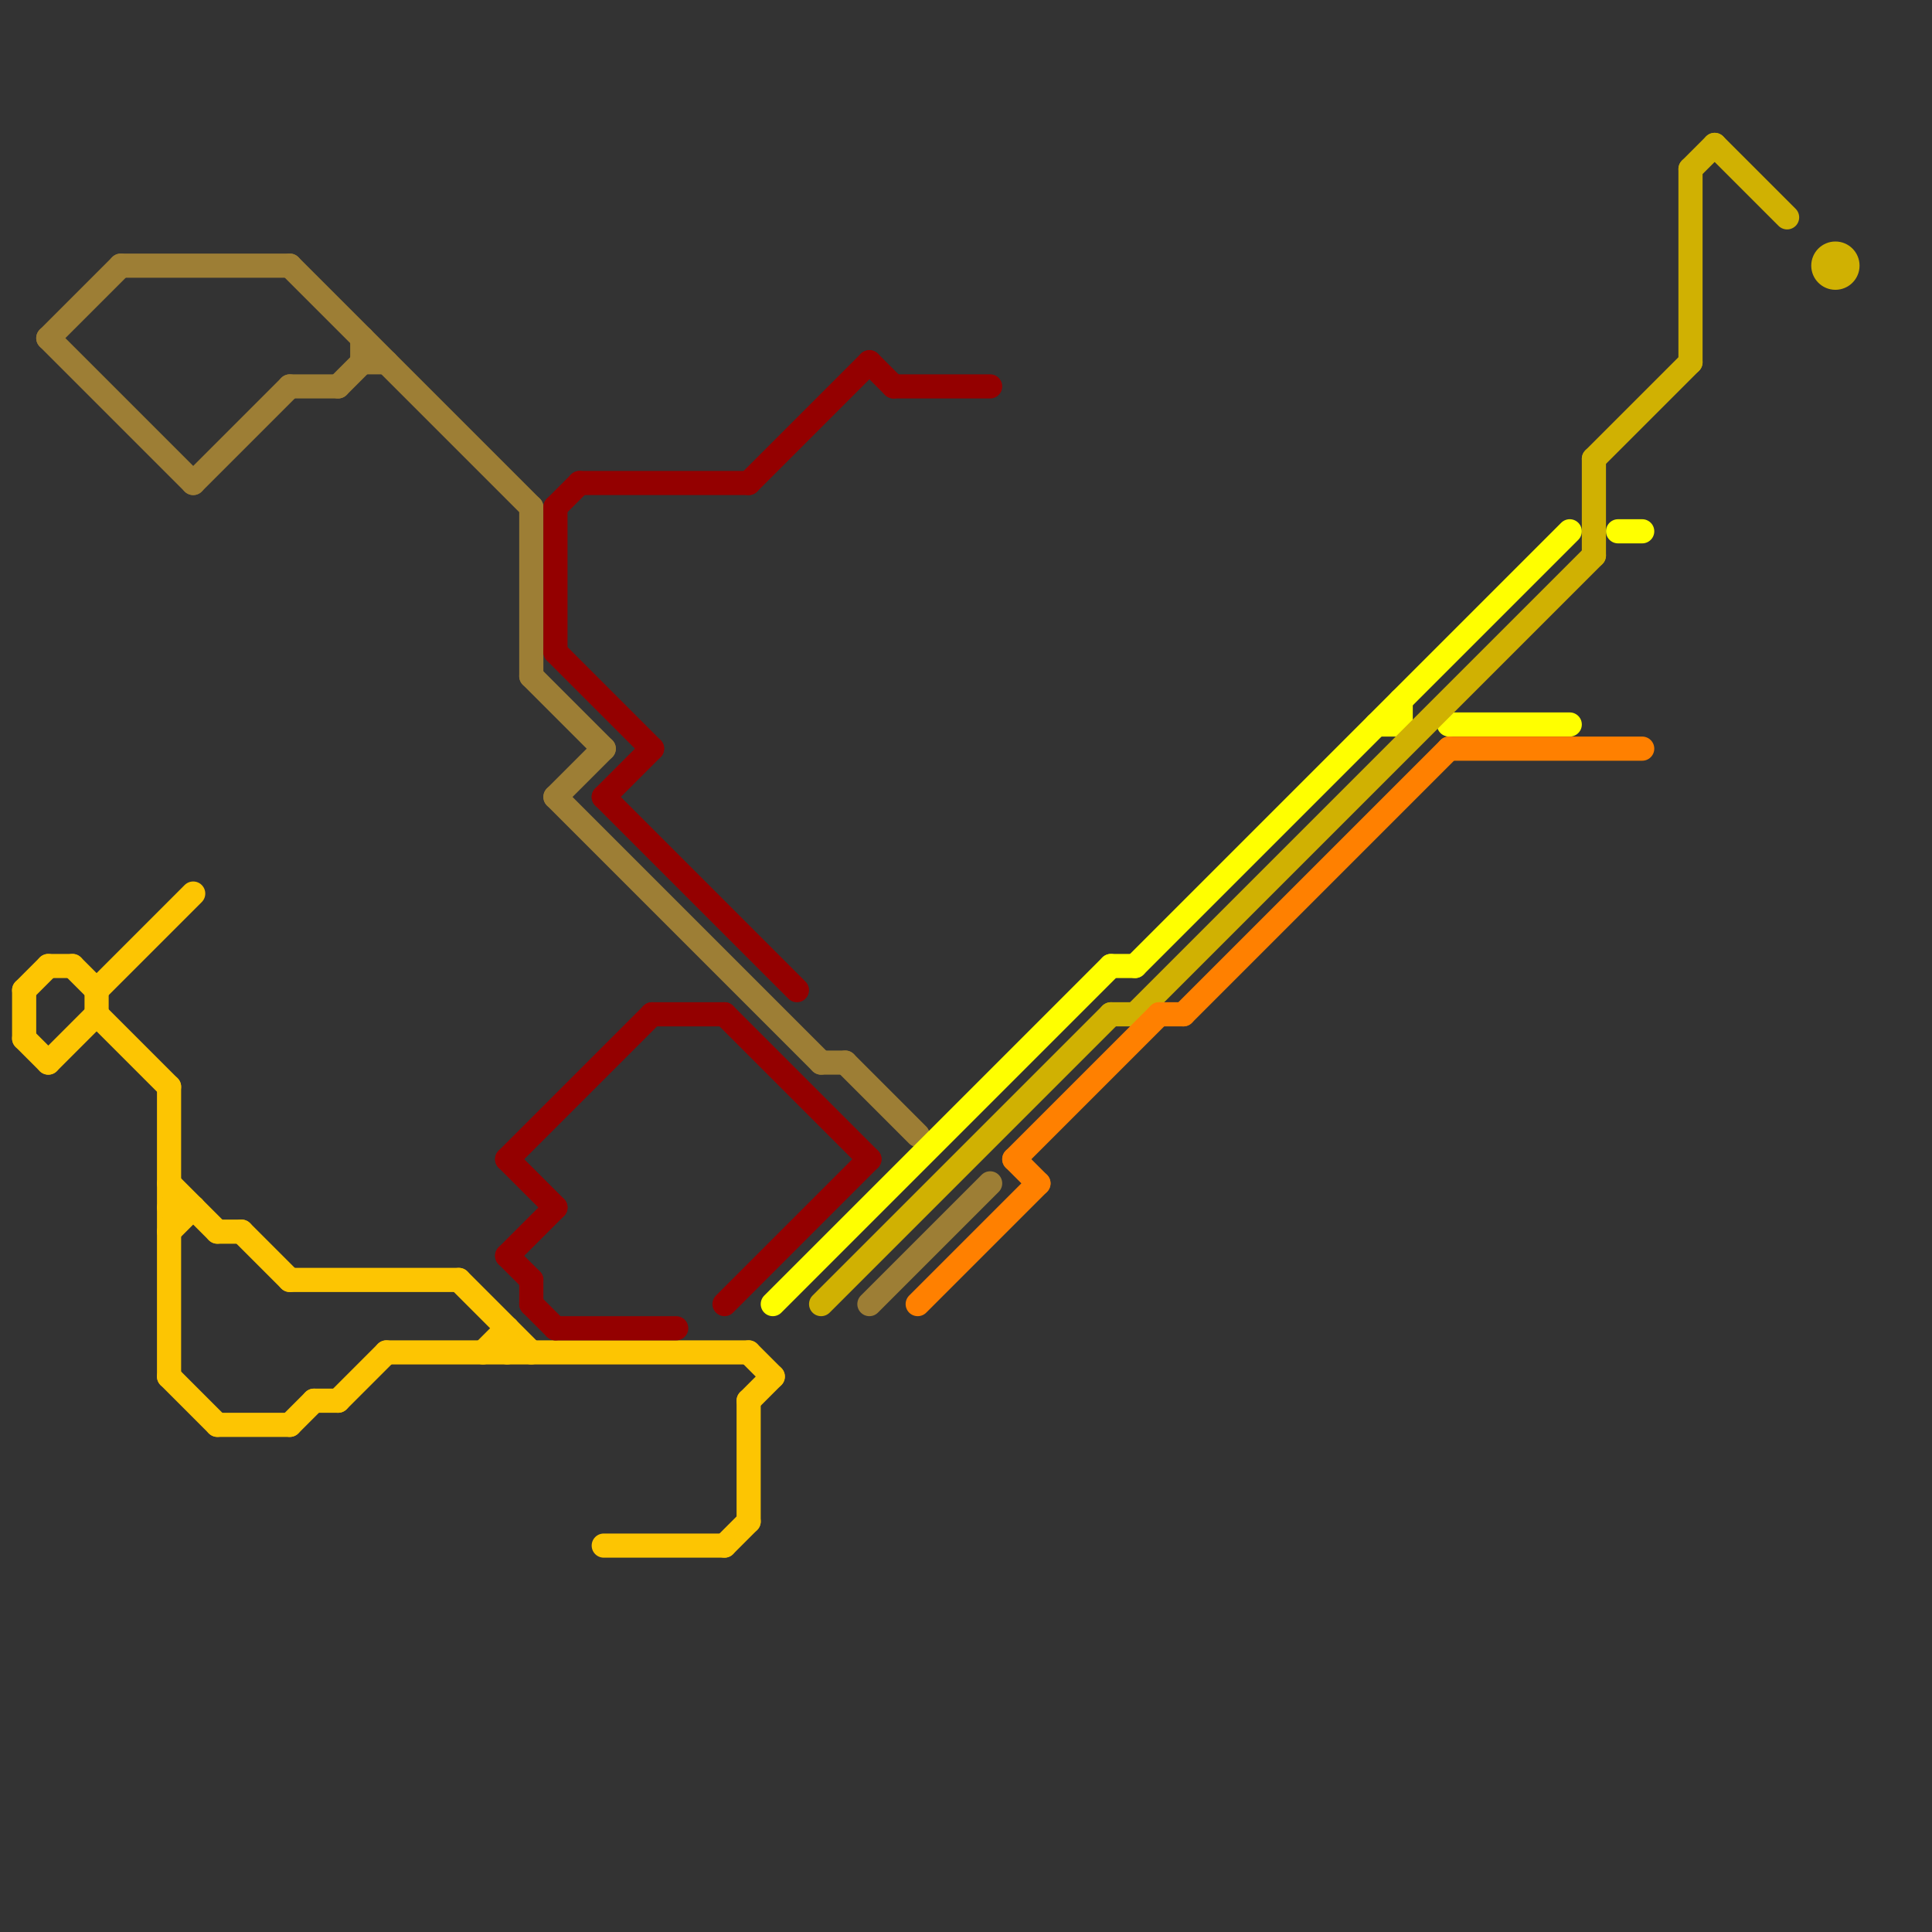 
<svg version="1.1" xmlns="http://www.w3.org/2000/svg" viewBox="0 0 80 80">
<rect x="0" y="0" width="80" height="80" fill="#333333" stroke="none"/>
<style>text { font: 1px Helvetica; font-weight: 600; white-space: pre; dominant-baseline: central; } line { stroke-width: 1; fill: none; stroke-linecap: round; stroke-linejoin: round; } .c0 { stroke: #fdc502 } .c1 { stroke: #9d7e35 } .c2 { stroke: #940000 } .c3 { stroke: #ffff00 } .c4 { stroke: #d0b102 } .c5 { stroke: #ff8000 }</style><defs><g id="wm-xf"><circle r="1.2" fill="#000"/><circle r="0.9" fill="#fff"/><circle r="0.6" fill="#000"/><circle r="0.3" fill="#fff"/></g><g id="wm"><circle r="0.6" fill="#000"/><circle r="0.3" fill="#fff"/></g></defs><line class="c0" x1="7" y1="45" x2="7" y2="57"/><line class="c0" x1="7" y1="51" x2="8" y2="50"/><line class="c0" x1="13" y1="58" x2="14" y2="58"/><line class="c0" x1="20" y1="56" x2="21" y2="55"/><line class="c0" x1="12" y1="59" x2="13" y2="58"/><line class="c0" x1="12" y1="53" x2="19" y2="53"/><line class="c0" x1="1" y1="43" x2="2" y2="44"/><line class="c0" x1="7" y1="50" x2="8" y2="50"/><line class="c0" x1="19" y1="53" x2="22" y2="56"/><line class="c0" x1="16" y1="56" x2="31" y2="56"/><line class="c0" x1="1" y1="41" x2="1" y2="43"/><line class="c0" x1="9" y1="51" x2="10" y2="51"/><line class="c0" x1="9" y1="59" x2="12" y2="59"/><line class="c0" x1="31" y1="58" x2="32" y2="57"/><line class="c0" x1="2" y1="40" x2="3" y2="40"/><line class="c0" x1="7" y1="57" x2="9" y2="59"/><line class="c0" x1="10" y1="51" x2="12" y2="53"/><line class="c0" x1="21" y1="55" x2="21" y2="56"/><line class="c0" x1="3" y1="40" x2="4" y2="41"/><line class="c0" x1="4" y1="41" x2="8" y2="37"/><line class="c0" x1="14" y1="58" x2="16" y2="56"/><line class="c0" x1="30" y1="64" x2="31" y2="63"/><line class="c0" x1="4" y1="41" x2="4" y2="42"/><line class="c0" x1="25" y1="64" x2="30" y2="64"/><line class="c0" x1="31" y1="56" x2="32" y2="57"/><line class="c0" x1="31" y1="58" x2="31" y2="63"/><line class="c0" x1="1" y1="41" x2="2" y2="40"/><line class="c0" x1="2" y1="44" x2="4" y2="42"/><line class="c0" x1="4" y1="42" x2="7" y2="45"/><line class="c0" x1="7" y1="49" x2="9" y2="51"/><line class="c1" x1="34" y1="44" x2="35" y2="44"/><line class="c1" x1="22" y1="21" x2="22" y2="28"/><line class="c1" x1="12" y1="16" x2="14" y2="16"/><line class="c1" x1="15" y1="14" x2="15" y2="15"/><line class="c1" x1="12" y1="11" x2="22" y2="21"/><line class="c1" x1="35" y1="44" x2="38" y2="47"/><line class="c1" x1="14" y1="16" x2="15" y2="15"/><line class="c1" x1="22" y1="28" x2="25" y2="31"/><line class="c1" x1="2" y1="14" x2="5" y2="11"/><line class="c1" x1="8" y1="20" x2="12" y2="16"/><line class="c1" x1="23" y1="33" x2="34" y2="44"/><line class="c1" x1="23" y1="33" x2="25" y2="31"/><line class="c1" x1="36" y1="54" x2="41" y2="49"/><line class="c1" x1="15" y1="15" x2="16" y2="15"/><line class="c1" x1="5" y1="11" x2="12" y2="11"/><line class="c1" x1="2" y1="14" x2="8" y2="20"/><line class="c2" x1="23" y1="21" x2="24" y2="20"/><line class="c2" x1="22" y1="54" x2="23" y2="55"/><line class="c2" x1="25" y1="33" x2="33" y2="41"/><line class="c2" x1="23" y1="27" x2="27" y2="31"/><line class="c2" x1="24" y1="20" x2="31" y2="20"/><line class="c2" x1="37" y1="16" x2="41" y2="16"/><line class="c2" x1="23" y1="21" x2="23" y2="27"/><line class="c2" x1="22" y1="53" x2="22" y2="54"/><line class="c2" x1="25" y1="33" x2="27" y2="31"/><line class="c2" x1="21" y1="52" x2="22" y2="53"/><line class="c2" x1="30" y1="42" x2="36" y2="48"/><line class="c2" x1="31" y1="20" x2="36" y2="15"/><line class="c2" x1="27" y1="42" x2="30" y2="42"/><line class="c2" x1="23" y1="55" x2="28" y2="55"/><line class="c2" x1="21" y1="52" x2="23" y2="50"/><line class="c2" x1="21" y1="48" x2="27" y2="42"/><line class="c2" x1="30" y1="54" x2="36" y2="48"/><line class="c2" x1="36" y1="15" x2="37" y2="16"/><line class="c2" x1="21" y1="48" x2="23" y2="50"/><line class="c3" x1="47" y1="40" x2="65" y2="22"/><line class="c3" x1="32" y1="54" x2="46" y2="40"/><line class="c3" x1="57" y1="30" x2="58" y2="30"/><line class="c3" x1="58" y1="29" x2="58" y2="30"/><line class="c3" x1="60" y1="30" x2="65" y2="30"/><line class="c3" x1="67" y1="22" x2="68" y2="22"/><line class="c3" x1="46" y1="40" x2="47" y2="40"/><line class="c4" x1="71" y1="6" x2="74" y2="9"/><line class="c4" x1="66" y1="19" x2="70" y2="15"/><line class="c4" x1="47" y1="42" x2="66" y2="23"/><line class="c4" x1="34" y1="54" x2="46" y2="42"/><line class="c4" x1="70" y1="7" x2="71" y2="6"/><line class="c4" x1="70" y1="7" x2="70" y2="15"/><line class="c4" x1="66" y1="19" x2="66" y2="23"/><line class="c4" x1="46" y1="42" x2="47" y2="42"/><circle cx="76" cy="11" r="1" fill="#d0b102" /><line class="c5" x1="48" y1="42" x2="49" y2="42"/><line class="c5" x1="60" y1="31" x2="68" y2="31"/><line class="c5" x1="38" y1="54" x2="43" y2="49"/><line class="c5" x1="42" y1="48" x2="43" y2="49"/><line class="c5" x1="42" y1="48" x2="48" y2="42"/><line class="c5" x1="49" y1="42" x2="60" y2="31"/>
</svg>
